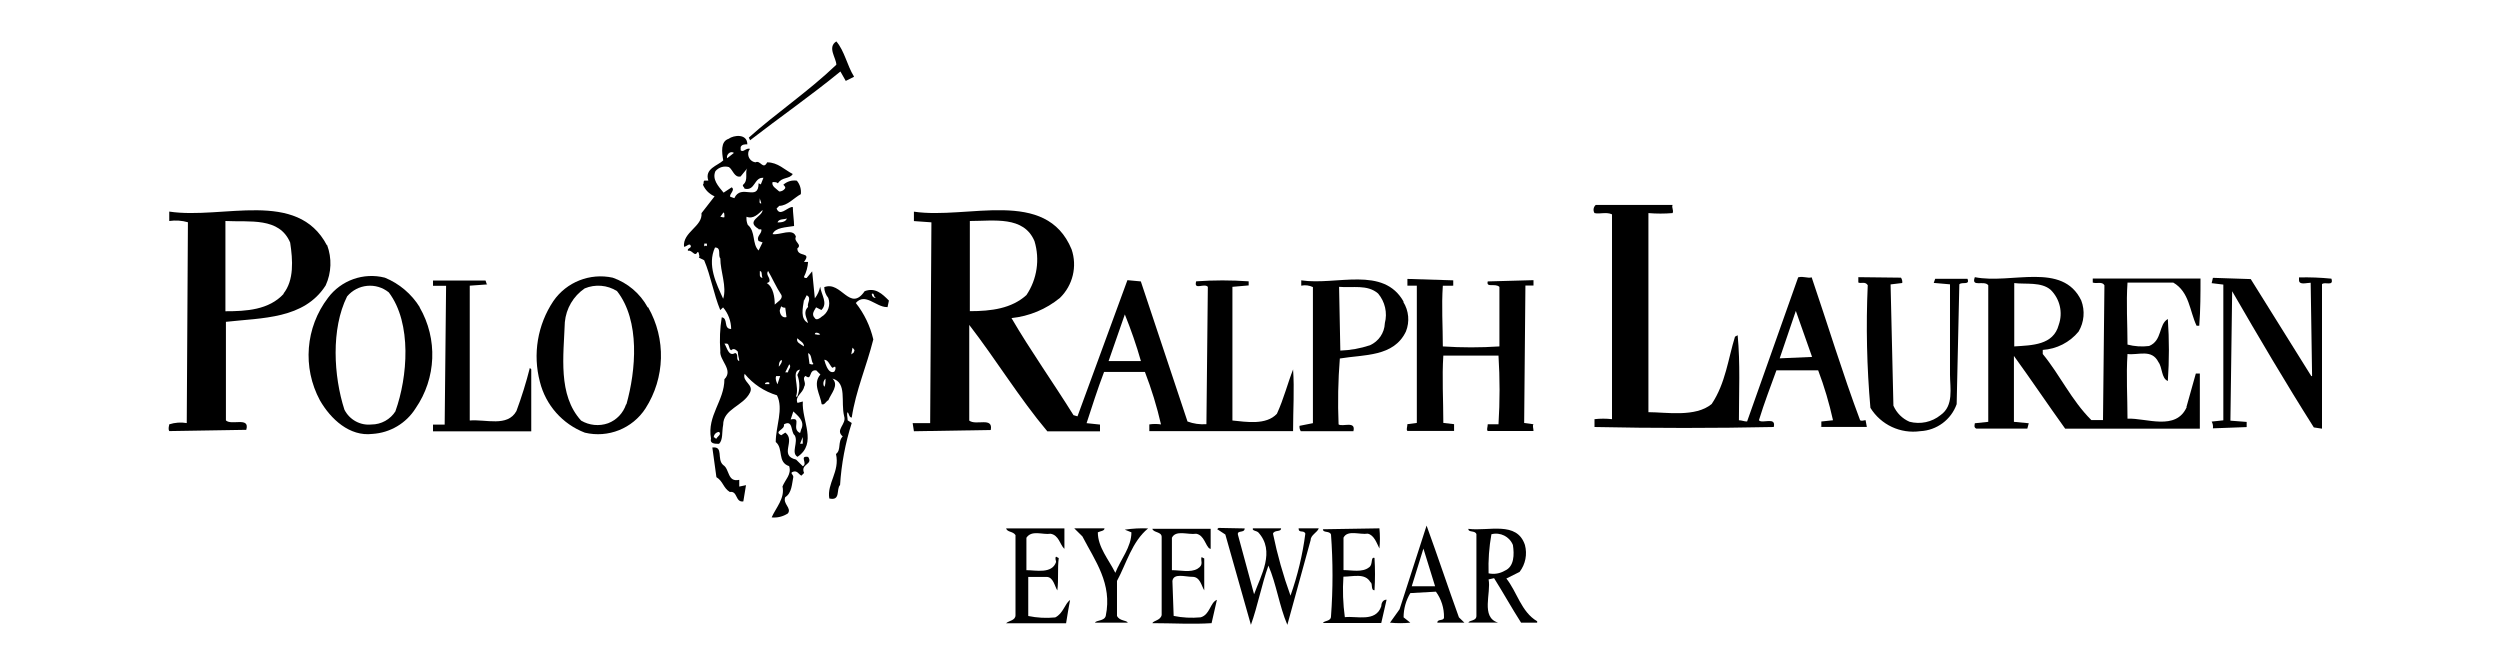 <?xml version="1.0" encoding="UTF-8"?>
<svg id="Ebene_1" data-name="Ebene 1" xmlns="http://www.w3.org/2000/svg" viewBox="0 0 300 80">
  <defs>
    <style>
      .cls-1, .cls-2 {
        stroke-width: 0px;
      }

      .cls-2 {
        fill: none;
      }
    </style>
  </defs>
  <g id="Layer_2" data-name="Layer 2">
    <g id="Layer_1-2" data-name="Layer 1-2">
      <path class="cls-1" d="m39.23,29.44c-3.56-6.79-12.48-3.08-18.92-4.05v1.13c.75-.11,1.51-.06,2.24.15l-.14,24.1c-.7-.12-1.42-.07-2.1.15,0,.17-.17.49,0,.81l9.24-.15c.48-1.62-1.78-.49-2.44-1.13v-11.83c4.37-.49,9.38-.32,11.97-4.37.7-1.53.76-3.27.17-4.85l-.03.03Zm-5.18,5.81c-1.78,1.95-4.52,2.1-7,2.1v-10.83c2.91.15,6.47-.49,7.77,2.59.32,2.1.48,4.52-.81,6.13h.04Z"/>
      <path class="cls-1" d="m58.47,34.13l-2.1.15v16.18c1.93-.17,4.52.81,5.6-1.13.63-1.7,1.17-3.43,1.61-5.18l.17.17v7.44h-11.79v-.81h1.4l.17-16.65h-1.57v-.64h6.3l.17.49h.04Z"/>
      <path class="cls-1" d="m50.38,36.88c-.99-1.6-2.46-2.85-4.2-3.56-2.55-.65-5.25.31-6.82,2.42-2.71,3.55-3.09,8.36-.97,12.3,1.29,2.25,3.56,4.36,6.3,4.03,2.12-.13,4.05-1.27,5.18-3.07,2.49-3.61,2.68-8.33.48-12.13h.03Zm-2.91,12.45c-.62,1-1.72,1.61-2.9,1.61-1.34.14-2.63-.57-3.24-1.78-1.3-4.03-1.62-9.69.32-13.59,1.26-1.5,3.49-1.72,5.01-.48,2.8,3.71,2.25,10.18.8,14.23Z"/>
      <path class="cls-1" d="m77.72,36.88c-.91-1.67-2.41-2.94-4.2-3.56-2.72-.59-5.53.52-7.11,2.8-1.91,2.85-2.5,6.39-1.62,9.71.7,2.79,2.71,5.06,5.39,6.09,2.8.67,5.72-.5,7.28-2.91,2.35-3.67,2.48-8.34.32-12.13h-.06Zm-2.59,11.64c-.34,1.04-1.13,1.88-2.16,2.27-1.07.38-2.26.26-3.24-.32-2.8-3.08-2.1-7.76-1.95-11.81.15-1.64,1.02-3.12,2.38-4.05,1.27-.53,2.72-.41,3.88.32,2.8,3.56,2.27,9.54,1.13,13.59h-.06Z"/>
      <path class="cls-1" d="m102.47,9.22l-.98.49-.64-1.13c-3.56,2.91-7.28,5.5-10.84,8.25l-.15-.32c3.24-2.91,7.11-5.5,10.5-8.74,0-.8-1.12-2.1,0-2.8.98,1.13,1.3,2.91,2.11,4.2v.06Z"/>
      <path class="cls-1" d="m92.58,25.56h0v-.49c.17,0,0,.32,0,.49Z"/>
      <polygon class="cls-1" points="99.06 44.8 98.74 44.64 98.91 44.64 99.06 44.8 99.06 44.8"/>
      <path class="cls-1" d="m106.5,36.88l.17-.81c-.81-.81-1.62-1.61-2.91-1.13-1.78,2.59-2.8-1.29-4.85-.48.01.47.18.92.48,1.29.32.85-.02,1.81-.81,2.27-.15.15-.64.48-.8.15-.49-.48,0-.97.15-1.29l.64.32c.81-.81,0-1.78-.15-2.8-.1.51-.32.99-.64,1.4l-.32-3.24-.66.8c-.15,0-.32,0-.32-.15.28-.55.45-1.16.49-1.78h-.49c.98-1.3-.8-.49-.8-1.62.64-.48-.49-.8-.17-1.4-.32-1.12-1.95-.15-2.8-.32.32-.8,1.61-.8,2.58-.97,0-.64-.15-1.61-.15-2.27h-.17c-.64.17-1.4,1.13-1.78.17l.32-.32c.98,0,1.78-.97,2.59-1.4.07-.58-.1-1.17-.48-1.62-.59-.09-1.18.09-1.62.49.17.17.32.32.17.49-.16.2-.4.32-.66.32-.32-.32-.97-.64-.8-1.13.32,0,.48,0,.64.15.49-.8,1.4-.48,1.78-1.12-.97-.49-1.78-1.4-3.07-1.4-.49.97-.81-.32-1.4,0-.55-.07-.94-.58-.87-1.13.02-.18.1-.35.21-.49-.48-.15-.8.49-1.12.17v-.39c.15-.32.48-.32.8-.32,0-1.3-1.61-1.13-2.25-.66-.98.32-.81,1.62-.64,2.59-.66.64-2.27.97-1.79,2.42h-.48c-.17.17,0,.32-.17.49.27.63.77,1.13,1.4,1.4l-1.57,2.02c.15,1.61-2.27,2.25-2.1,4.03.32,0,.64-.48.8-.15s-.48.32-.32.64c.49-.17.81.81,1.13.15q.17,0,.17.17c0,.17.15.32,0,.49l.64.32c.81,1.93,1.13,4.03,1.93,5.98l.34-.32c.62.72.96,1.64.97,2.59-.97,0-.32-1.3-1.13-1.4-.22,1.33-.27,2.69-.17,4.03-.15,1.13,1.62,2.27.49,3.4,0,2.59-2.1,4.37-1.61,7.11-.17.64.48.64.97.64.49-.49.32-1.4.49-2.27,0-1.93,2.42-2.25,3.22-3.88.49-.97-.97-1.29-.64-2.25,1.01,1.23,2.36,2.12,3.88,2.58.81,1.62-.15,3.73-.15,5.6.97.8.15,2.42,1.61,2.9.32.98-.48,1.62-.8,2.44.32,1.4-.81,2.58-1.3,3.71.68.07,1.37-.1,1.95-.48.48-.66-.64-1.13-.32-1.95.8-.49.8-1.61.97-2.42,0-.32-.49-.49,0-.64s.64.32.97.48l.32-.32c-.48-1.13,1.13-.97.49-1.93-1.13-.17,0,.8-.64,1.12l-.81-.8c-2.1-.49,0-2.27-1.29-3.24l-.49.32c-.97-.49.49-.64.32-1.3,1.13-.64.81.98,1.29,1.3.49.81-.48,2.1.34,2.59,2.42-1.62.48-4.37.64-6.64l-.64.17c-.34-.81.64-1.13.8-1.95.32-.49-.32-.97.17-1.29.81.64.32-.81,1.29-.66.17.17.32.34.49.49-.97,1.13,0,2.42.15,3.56.34.17.49-.32.81-.48.32-.81,1.3-1.78.49-2.59,1.78.48.97,2.8,1.4,4.52.32.97-1.13,1.62-.17,2.42-.64.66-.15,1.62-.81,2.11.49,2.1-1.12,3.56-.8,5.34,1.4.32.8-1.13,1.29-1.62.16-2.53.63-5.03,1.4-7.44l-.49-.32c0-.32-.15-.81,0-.97.17.15.17.64.49.64.49-3.24,1.78-6.15,2.59-9.38-.37-1.59-1.09-3.09-2.1-4.37,1.12-1.29,2.42.49,3.71.49h.13Zm-1.4-1.13c-.24.03-.45-.15-.48-.39,0-.03,0-.07,0-.1.32-.15.15.32.48.49Zm-10.67-9.54c-.15.48-.81.48-1.13.48.17-.48.81-.32,1.13-.48Zm-8.46,26.43c-.17,0-.17-.17-.32-.17.02-.35.3-.62.64-.64.32.32-.17.49-.32.81Zm2.1-34.29l-.81.64c-.15-.32.32-.97.81-.64Zm-3.24,11.2c-.17-.17-.17,0-.32,0v-.32h.32v.32Zm1.95,6.3c-.81-1.78-1.95-4.05-.98-6.15.81,0,.32.97.64,1.3,0,1.61.81,3.39.34,4.85Zm-.34-9.83l.34-.48c.15-.17.15.32.15.48s-.32,0-.49,0Zm1.78,16.34c-.8.48-.97-.66-1.29-1.13h.32c.32.15.17.64.49.8.32-.32.64,0,.8.17,0,.49.17.81.17,1.13-.49-.17,0-.81-.49-.97Zm2.96-9.34v-.49c.32,0,.17.49.32.81-.18,0-.32-.14-.32-.32Zm-.15-5.5h.32c.15.49-.64.81-.32,1.4l.48.17-.48.97c-.81-.81-.32-2.27-1.3-3.08-.13-.31-.18-.64-.15-.97.81.32,1.4-.32,1.93-.81,0,.81-2.1,1.3-.48,2.27v.06Zm.15-3.74c0,.15.17.48.17.64-.32,0-.17-.32-.17-.64Zm.17-1.62l-.32-.17c0,2.27-2.1,0-2.91,1.79l-.49-.17c-.15-.32.64-.81.17-1.13l-.97.64c-.66-.8-1.4-1.61-.98-2.58.4-.47,1.03-.66,1.62-.49.48.32.64,1.29,1.4,1.13l.8-.98c-.32.49.17,1.4-.48,1.95-.17.17.15.32.15.49,1.3.32,1.13-1.4,2.27-1.3l-.32.81h.06Zm.97,23.94h-.49c-.15-.17.34-.32.49-.17v.17Zm-.32-12.13c.12-.02.24-.08.32-.17.17-.48-.49-.8-.15-1.29.48.81.97,1.95,1.61,2.91.17.49-.49.81-.81,1.13,0-.81-.15-2.1-.97-2.59Zm1.29,12.13s-.32-.64-.15-.97h.48l-.32.97Zm.17-2.1c0-.17,0-.64.32-.81.17.17-.17.64-.32.81Zm.11-6.76l.17-.49c.13.13.31.19.49.17l.15,1.13c-.48.15-.81-.32-.81-.81Zm.98,7.44h-.32l.48-.97c.32.32-.15.64-.15.97Zm1.78,7.76v.81h-.32l.32-.81Zm-.17-.97l-.15.49c-1.13-.49.32-1.95-1.13-1.62l.32-.97c.49.49,1.4,1.13.97,2.1Zm-.48-3.88h-.17c.49-1.13-.64-3.08.49-3.24l-.32.64c.32.83.32,1.76,0,2.59Zm0-7c.32.34.8.49.8.98-.48-.32-.97-.49-.8-.98Zm.8-4.52l.32-.64c.66.32,0,.97.17,1.4-.64.64-.17,1.29,0,1.93-.97-.48-.64-1.78-.49-2.8v.11Zm.66,7.6l-.17-1.29c.49.15.32.97.64,1.29-.15.15-.32,0-.48,0Zm.64-3.56c0-.32.48-.17.64,0-.17.15-.49,0-.64,0Zm1.13,6.3c-.19-.32-.12-.72.15-.97,0,.32,0,.81-.15.97Zm1.12-1.78c-.48.17-.8-.49-.97-.97l-.15-.49c.48,0,.64.64.97.97l.32-.15c.15.15,0,.64-.17.64Zm2.44-2.42c0,.17-.17.17-.32.32l.15-.81c.17.17.32.32.17.49Z"/>
      <path class="cls-1" d="m86.78,55.8c.8.49.48,2.1,1.93,1.78v.81l.81-.17-.32,1.95c-.98.15-.66-1.3-1.62-1.13-.8-.49-.8-1.29-1.61-1.78l-.49-3.56c1.4-.17.49,1.4,1.3,2.1Z"/>
      <path class="cls-1" d="m228.12,33.32c.12.19.18.42.15.64l-1.4.17.34,14.55c.38.87,1.07,1.56,1.93,1.93,1.3.34,2.68.05,3.73-.8,1.61-1.13,1.13-3.24,1.13-4.86v-10.83l-1.95-.17.17-.49h3.88c.32.81-.66.32-.98.66l-.32,14.38c-.66,1.86-2.38,3.14-4.36,3.24-2.38.34-4.73-.76-5.99-2.8-.43-4.89-.54-9.81-.32-14.72-.32-.49-.81-.15-1.13-.32v-.64l5.13.06Z"/>
      <path class="cls-1" d="m277.28,45.13h.17l-.17-11.2c-.48,0-1.4.32-1.4-.32v-.32c1.3-.03,2.6.02,3.89.15.32.98-.81.32-1.13.66v17.34l-.98-.15c-3.39-5.35-6.62-10.84-9.8-16.34l-.21,15.53,1.95.15v.62l-4.05.15c.04-.28-.01-.57-.15-.81l1.4-.15v-16.29l-1.4-.17.15-.64,4.54.15,7.27,11.65h-.07Z"/>
      <path class="cls-1" d="m174.27,34.29h-1.13c-.17,2.42,0,4.86,0,7.28,2.26.15,4.53.15,6.79,0v-7.14c-.49-.49-1.62.15-1.4-.66l5.49-.15v.64h-.97l-.15,16.5,1.12.15c-.15.17,0,.49,0,.81h-5.49c-.17-.15,0-.48,0-.81h1.29c.17-2.74.17-5.49,0-8.24h-6.62c-.17,2.58,0,5.34,0,8.08l1.29.15v.81h-5.6c-.17-.15,0-.48,0-.81l1.13-.15v-16.47h-1.13v-.81l5.5.17v.64h-.11Z"/>
      <path class="cls-1" d="m262.41,48.84c-1.29,2.91-4.86,1.3-7.11,1.4,0-2.59-.17-5.17,0-7.76,1.29.17,2.91-.64,3.71.97.49.64.34,1.95,1.13,2.27.17-2.48.17-4.96,0-7.44-1.13.64-.64,2.59-2.25,3.24-.87.11-1.75.05-2.59-.17,0-2.42-.17-5.01,0-7.44h5.49c1.95,1.13,1.95,3.39,2.8,5.18h.32c.15-1.95.15-3.89.15-5.67h-12.93v.49c.48.17,1.12-.17,1.4.32l-.17,16.18h-1.4c-2.42-2.42-3.71-5.34-5.83-7.93v-.49c1.67-.11,3.23-.9,4.3-2.2.67-1.13.79-2.5.32-3.73-2.25-4.69-8.4-1.93-12.77-2.8-.49,1.29,1.13.32,1.61.97v16.39l-1.61.17c0,.15-.17.49.17.64h6.13l.17-.64-1.78-.17v-7.91c2.1,2.9,4.05,5.81,6.15,8.73h16.16v-6.62h-.48l-1.13,4.03h.03Zm-20.7-14.87c1.4.17,3.24-.17,4.37.81,1.11,1.09,1.49,2.73.97,4.2-.64,2.45-3.21,2.45-5.34,2.59v-7.6Z"/>
      <path class="cls-1" d="m168.45,36.23c-2.42-4.37-8.08-1.95-12.3-2.59v.64c.47-.1.97-.04,1.4.17v16.33l-1.61.32c-.02.23.03.45.15.64h6.32c.32-1.29-1.3-.48-1.78-.81-.11-2.64-.06-5.28.15-7.91,2.91-.49,6.47-.17,7.93-3.24.47-1.17.35-2.49-.32-3.56h.06Zm-2.27,2.58c-.05,1.14-.74,2.15-1.78,2.62-1.15.38-2.35.6-3.56.64l-.15-7.65c1.61.15,3.39-.32,4.68.8.83.98,1.14,2.31.81,3.56v.03Z"/>
      <path class="cls-1" d="m218.42,51.23h5.6l-.15-.81c-.17,0-.49.15-.66,0-2.1-5.6-3.88-11.48-5.81-17.14-.49.15-.97-.17-1.62,0l-6.13,17.3c-.34,0-.66-.15-.98-.15,0-3.4.17-6.79-.15-10.2l-.32.17c-.81,2.59-1.13,5.6-2.8,8.08-1.93,1.62-5.49.98-7.59.98v-23.89c.96.08,1.93.08,2.9,0,.17-.34-.15-.66,0-.98h-9.22c-.28.25-.35.66-.15.98.64.15,1.4-.17,2.1.15,0,8.25,0,16.5,0,24.58-.7-.08-1.4-.08-2.1,0v.94c7.11.15,14.4.15,21.51,0,.32-1.3-1.4-.34-1.78-.81.64-2.1,1.4-4.05,2.1-5.99h5.01c.74,1.95,1.33,3.96,1.78,5.99l-1.4.15v.66h-.13Zm-4.85-8.25l1.93-5.67,1.95,5.52-3.88.17h0Z"/>
      <path class="cls-1" d="m155.18,44.31c-.64,1.61-1.13,3.56-1.95,5.34-1.29,1.4-3.71.97-5.34.81v-16.04l1.95-.17v-.49c-2.1-.15-4.2-.15-6.3,0-.32,1.13.97.17,1.4.66l-.17,16.48c-.77.06-1.55-.05-2.27-.32l-5.6-16.81-1.61-.15-5.99,16.34-.48-.14c-2.42-3.89-5.18-7.77-7.44-11.65,2.13-.22,4.15-1.06,5.81-2.42,1.55-1.51,2.1-3.78,1.4-5.83-3.07-7.44-12.45-3.56-18.92-4.52v1.13l2.1.15-.15,24.1h-2.1l.15.97,9.22-.15c.32-1.62-1.78-.49-2.58-1.13v-11.48c3.24,4.2,5.98,8.73,9.37,12.77h6.32v-.81l-1.61-.17c.64-1.95,1.3-4.05,2.1-6.15h4.9c.79,2.05,1.44,4.16,1.93,6.3-.46-.07-.94-.07-1.4,0v.81h17.25c0-2.59.17-5.01,0-7.44Zm-38.8-17.79c2.9,0,6.47-.64,7.76,2.42.66,2.19.31,4.57-.97,6.47-1.78,1.61-4.2,1.93-6.79,1.93v-10.83Zm16.65,16.81l1.95-5.6c.74,1.83,1.39,3.7,1.93,5.6h-3.88Z"/>
      <path class="cls-1" d="m127.69,65.83c-.49-.49-.64-1.62-1.62-1.78-.97.15-2.25-.49-2.9.48v3.89c1.12,0,3.07.48,3.56-.98,0-.15-.17-.48,0-.64l.32.17c-.17,1.29,0,2.58-.17,3.88-.32-.49-.48-1.62-1.29-1.62h-2.2v4.69c1.06.22,2.15.28,3.24.17.97-.49,1.13-1.62,1.78-2.1-.15.8-.32,1.78-.48,2.8h-7.2c.34-.32,1.13-.32,1.13-.97v-9.61c-.32-.48-.97-.32-1.13-.8h7v2.42h-.04Z"/>
      <path class="cls-1" d="m132.54,63.4c0,.32-.48.32-.8.48,0,1.78,1.29,3.24,2.1,4.86.64-1.62,1.93-3.08,1.93-4.86l-.8-.32c.93-.14,1.86-.19,2.8-.15-1.95,1.61-2.59,4.2-3.73,6.3v4.2c.32.64,1.13.49,1.3.81h-3.94c.15-.32,1.12-.17,1.29-.81.81-3.88-1.29-6.62-2.8-9.54l-.98-.97h3.61Z"/>
      <path class="cls-1" d="m145.15,65.83c-.49-.32-.64-1.62-1.61-1.78-.98.15-2.44-.49-2.91.48v3.89c.97,0,2.25.32,3.07-.17s.32-.97.49-1.4l.32.17v3.82c-.32-.49-.49-1.62-1.4-1.62s-2.27-.48-2.42.49l.15,4.2c1.06.22,2.15.27,3.24.17,1.13-.32,1.13-1.78,1.95-2.1l-.64,2.8c-2.27.15-4.69,0-7.11,0,.15-.32.97-.32,1.12-.97v-9.38c0-.64-.97-.49-1.12-.97h7v2.42l-.11-.06Z"/>
      <path class="cls-1" d="m149.36,63.4c0,.64-.97.15-.8.8l1.93,7.11c.81-2.25,2.59-5.17.49-7.44-.17-.15-.49-.15-.64-.32v-.15h3.39c0,.48-.81.15-.97.64.52,2.53,1.22,5.01,2.1,7.44.85-2.41,1.45-4.9,1.78-7.44-.17-.49-.81,0-.81-.64h2.42c-.15.48-.97.8-.97,1.4l-2.8,10.18c-.97-2.27-1.3-4.85-2.27-7.11-.81,2.27-1.29,4.85-2.1,7.11l-3.07-10.84-.98-.64.17-.15,3.12.06Z"/>
      <path class="cls-1" d="m165.53,63.4c.08.81.08,1.62,0,2.42-.32-.64-.64-1.62-1.4-1.78-.97.15-2.42-.49-2.91.48v3.89c.98,0,2.27.32,3.08-.34.48-.32.15-1.29.64-1.12.08,1.29.08,2.59,0,3.88-.49,0-.17-.81-.49-.97-.64-1.13-2.1-.66-3.24-.66-.11,1.62-.05,3.25.17,4.86,1.4-.17,3.71.64,4.37-1.3,0-.32.15-.8.64-.8l-.64,2.8h-7c.17-.32.97-.17.97-.81.24-3.26.24-6.54,0-9.8-.15-.49-.97-.17-.97-.64l6.78-.11Z"/>
      <path class="cls-1" d="m180.73,69.44l1.62-.81c.71-.92.94-2.12.64-3.24-.97-2.91-4.37-1.61-6.79-1.93,0,.48.81.15.97.64v9.8c0,.64-.8.49-.97.81h3.56c-2.1-.64-.8-3.56-1.13-5.18l.66-.15c1.12,1.78,2.1,3.56,3.24,5.34h1.93v-.17c-1.93-1.12-2.42-3.56-3.73-5.17v.06Zm-2.1-.64c-.05-1.57.06-3.14.34-4.69,1.06-.28,2.17.27,2.58,1.29.17,1.13.17,2.59-.97,3.08-.59.35-1.28.46-1.95.32Z"/>
      <path class="cls-1" d="m172.49,74.72h3.24l-.66-.64c-1.29-3.56-2.58-7.44-3.88-11.01l-3.24,10.04-1.15,1.61c.81.08,1.63.08,2.44,0l-.81-.64c0-1.03.28-2.03.81-2.91l3.07-.17c.65.89.99,1.98.97,3.08,0,.48-.8.15-.8.64h.01Zm-3.08-4.37l1.4-4.52,1.4,4.52h-2.8Z"/>
      <rect class="cls-2" x="16.95" y="5.01" width="266.1" height="70.03"/>
    </g>
  </g>
</svg>